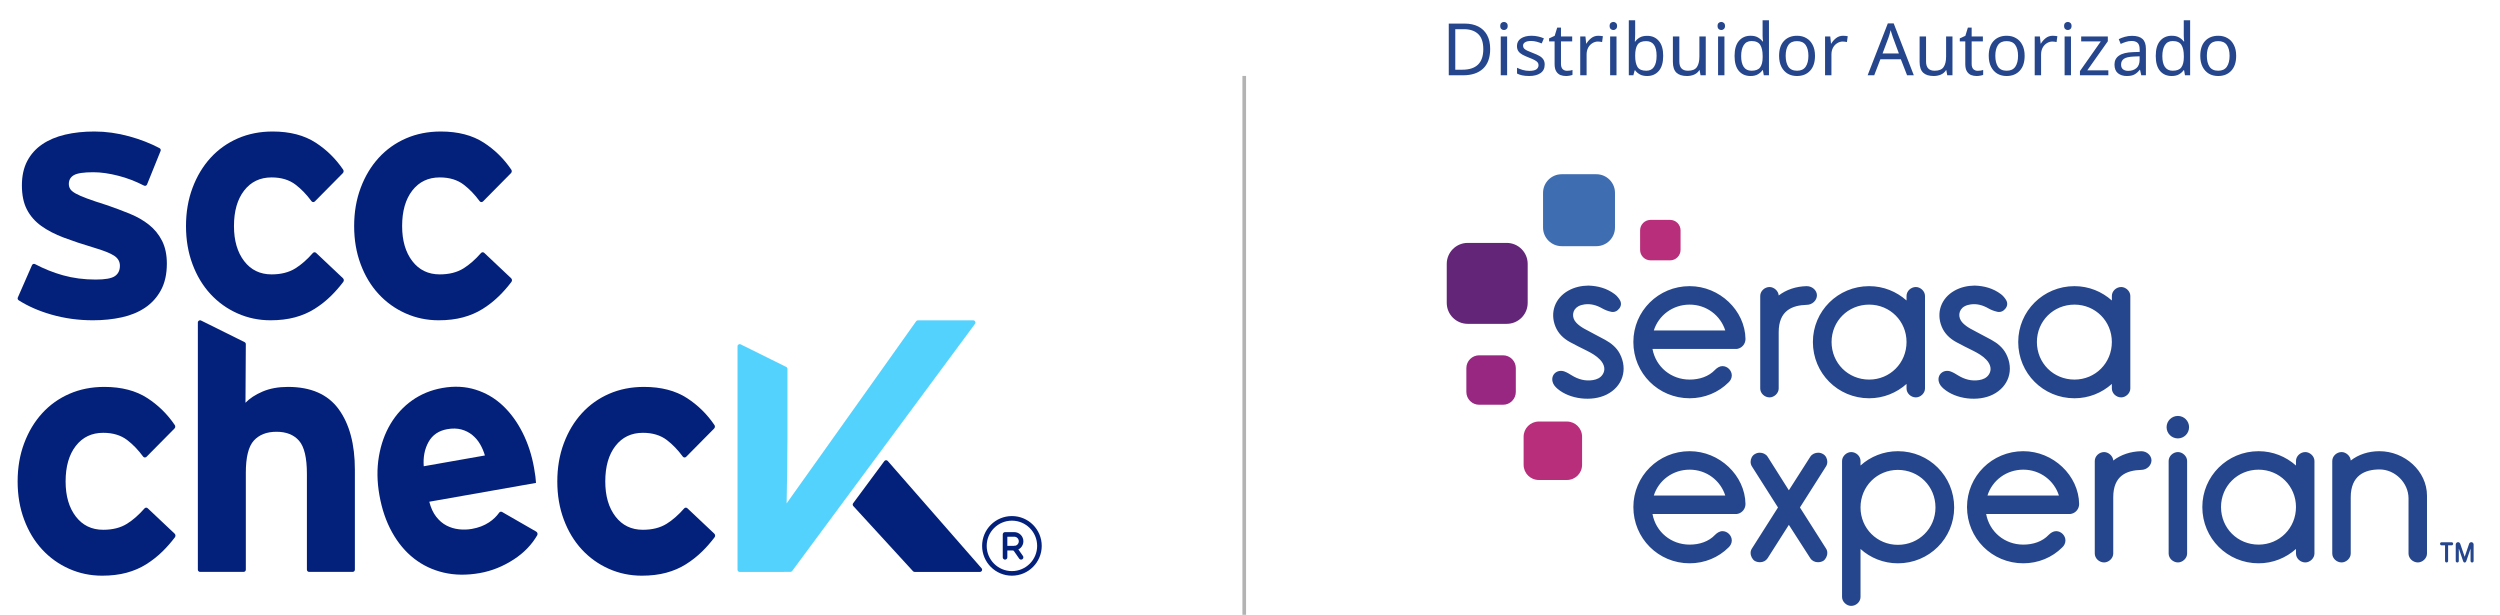 <?xml version="1.0" encoding="UTF-8" standalone="no"?>
<svg
   viewBox="43768.962 2762.087 41673.131 10248.093"
   style="max-height: 500px"
   version="1.1"
   width="41673.131"
   height="10248.093"
   id="svg64"
   sodipodi:docname="logo-scc-serasa-v2_editado.svg"
   inkscape:version="1.2.2 (b0a8486541, 2022-12-01)"
   xmlns:inkscape="http://www.inkscape.org/namespaces/inkscape"
   xmlns:sodipodi="http://sodipodi.sourceforge.net/DTD/sodipodi-0.dtd"
   xmlns="http://www.w3.org/2000/svg"
   xmlns:svg="http://www.w3.org/2000/svg">
  <sodipodi:namedview
     id="namedview66"
     pagecolor="#ffffff"
     bordercolor="#000000"
     borderopacity="0.25"
     inkscape:showpageshadow="2"
     inkscape:pageopacity="0.0"
     inkscape:pagecheckerboard="0"
     inkscape:deskcolor="#d1d1d1"
     showgrid="false"
     inkscape:zoom="0.029443431"
     inkscape:cx="20836.566"
     inkscape:cy="5145.4602"
     inkscape:window-width="2560"
     inkscape:window-height="1052"
     inkscape:window-x="1920"
     inkscape:window-y="0"
     inkscape:window-maximized="1"
     inkscape:current-layer="_1729825889872" />
  <defs
     id="defs4">
    <style
       type="text/css"
       id="style2">
   
    .str0 {stroke:#B3B3B3;stroke-width:60.92;stroke-miterlimit:22.926}
    .fil0 {fill:none}
    .fil10 {fill:#002439}
    .fil8 {fill:#03207A}
    .fil9 {fill:#25468C}
    .fil6 {fill:#03207A;fill-rule:nonzero}
    .fil12 {fill:#08293B;fill-rule:nonzero}
    .fil5 {fill:#25468C;fill-rule:nonzero}
    .fil1 {fill:#3F6DB2;fill-rule:nonzero}
    .fil7 {fill:#54D2FE;fill-rule:nonzero}
    .fil2 {fill:#622577;fill-rule:nonzero}
    .fil3 {fill:#972781;fill-rule:nonzero}
    .fil4 {fill:#B92E7B;fill-rule:nonzero}
    .fil13 {fill:#D02B28;fill-rule:nonzero}
    .fil11 {fill:url(#id0);fill-rule:nonzero}
    .fnt0 {font-weight:500;font-size:1206.72px}
    .fnt1 {font-weight:500;font-size:1458.97px}
   
  </style>
  </defs>
  <g
     id="Camada_x0020_1">
    <g
       id="_1729825889872">
      <rect
         y="1830.86"
         style=""
         height="11396.4"
         width="42432.1"
         x="43116.3"
         class="fil0"
         id="rect6" />
      <g
         id="g60">
        <g
           id="g20">
          <path
             d="M70378.87 6865.6l-577.59 0c-171.89,0 -310.94,-139.21 -310.94,-310.89l0 -577.56c0,-171.59 139.05,-310.8 310.94,-310.8l577.59 0c171.66,0 310.78,139.21 310.78,310.8l0 577.56c0,171.68 -139.12,310.89 -310.78,310.89l0 0z"
             class="fil1"
             id="path8" />
          <path
             d="M68884.66 8160.35l-649.82 0c-193.01,0 -349.66,-156.16 -349.66,-349.54l0 -649.91c0,-193.01 156.64,-349.73 349.66,-349.73l649.82 0c193.15,0 349.7,156.71 349.7,349.73l0 649.91c0,193.38 -156.55,349.54 -349.7,349.54l0 0z"
             class="fil2"
             id="path10" />
          <path
             d="M68822.75 9509.14l-396.85 0c-117.95,0 -213.86,-95.52 -213.86,-213.7l0 -396.76c0,-118.39 95.91,-214.06 213.86,-214.06l396.85 0c118.04,0 213.79,95.68 213.79,214.06l0 396.76c0,118.18 -95.75,213.7 -213.79,213.7l0 0z"
             class="fil3"
             id="path12" />
          <path
             d="M69888.37 10763.16l-469.24 0c-139.51,0 -252.57,-112.77 -252.57,-252.46l0 -469.29c0,-139.74 113.07,-252.62 252.57,-252.62l469.24 0c139.51,0 252.57,112.88 252.57,252.62l0 469.29c0,139.69 -113.07,252.46 -252.57,252.46l0 0z"
             class="fil4"
             id="path14" />
          <path
             d="M71608.07 7101.96l-325.1 0c-96.6,0 -174.84,-78.49 -174.84,-174.77l0 -324.74c0,-96.6 78.24,-175.07 174.84,-175.07l325.1 0c96.55,0 174.66,78.47 174.66,175.07l0 324.74c0,96.28 -78.1,174.77 -174.66,174.77l0 0z"
             class="fil4"
             id="path16" />
          <path
             d="M84853.54 12138.85c-14,0 -22.25,-10.25 -25.27,-19.85l-72.81 -213.79 0 208.47c0,14.07 -10.94,24.74 -25.5,24.74 -14.19,0 -25.64,-11.1 -25.64,-24.74l0 -275.79c0,-20.5 17.94,-38.53 38.53,-38.53 16.28,0 31.44,11.72 36.92,28.42l73.75 215.72 72.97 -215.81c5.41,-16.61 20.78,-28.33 37.36,-28.33 20.57,0 38.53,18.03 38.53,38.53l0 275.79c0,14.07 -10.96,24.74 -25.54,24.74 -14.14,0 -25.64,-11.1 -25.64,-24.74l0 -207.94c-11.38,33.35 -28.72,84.71 -42.79,126.36 -28.91,85.96 -29.09,86.14 -29.5,86.99 -5.64,13.01 -14.21,19.76 -25.38,19.76l0 0zm-302.09 -0.44c-14.12,0 -25.57,-11.1 -25.57,-24.74l0 -261.37 -58.41 0c-13.68,0 -24.71,-11.49 -24.71,-25.61 0,-14.58 10.57,-25.66 24.71,-25.66l168.9 0c14.05,0 24.74,11.08 24.74,25.66 0,14.12 -11.1,25.61 -24.74,25.61l-59.26 0 0 261.37c0,14.07 -11.06,24.74 -25.66,24.74l0 0zm-7590.62 -3713.07c-114.72,-62.95 -232.47,-120.71 -346.41,-184.58 -46.2,-25.91 -91.21,-57.51 -128.06,-95.1 -87.55,-88.97 -73.13,-219.43 29.04,-276.87 31.14,-17.41 68.52,-27.82 104.08,-32.61 106.06,-14.44 202.85,13.89 295.53,66.68 46.36,26.46 98.76,46.11 150.93,57.14 54.49,11.49 102.47,-13.66 136.21,-59.12 33.01,-44.61 33.01,-95.15 5.39,-139.92 -22.07,-35.93 -51.39,-70.46 -85.08,-95.86 -129.26,-97.13 -278.74,-137.8 -438.86,-142.46 -117.56,2 -229.54,26.21 -333.14,83.91 -223.37,124.51 -310.55,365.92 -214.57,600.94 46.87,114.33 132.37,195.68 237.88,254.85 92.91,52.21 189.74,97.4 284.96,145.63 79.6,40.35 157.36,83.93 219.8,149.53 77.3,80.61 93.56,172.91 42.68,248.57 -38.1,56.75 -95.95,81.14 -160.77,91.72 -127.95,20.64 -244.08,-11.7 -353.07,-78.66 -37.64,-23.33 -76.19,-47.38 -117.26,-62.83 -117.95,-44.71 -227.31,41.53 -204.94,159.59 10.04,52.42 43.21,91.3 82.41,125.11 204.46,176.8 575.58,221.02 821.29,98.12 264.41,-132.34 356.54,-415 220.47,-678.15 -55.26,-106.99 -145.7,-178.85 -248.52,-235.62l0 0zm-6438.33 0c-114.68,-62.95 -232.44,-120.71 -346.39,-184.58 -46.2,-25.91 -91.16,-57.51 -128.06,-95.1 -87.55,-88.97 -73.15,-219.43 29,-276.87 31.19,-17.41 68.61,-27.82 104.18,-32.61 106.02,-14.44 202.78,13.89 295.48,66.68 46.34,26.46 98.72,46.11 150.98,57.14 54.47,11.49 102.4,-13.66 136.21,-59.12 32.96,-44.61 32.96,-95.15 5.37,-139.92 -22.11,-35.93 -51.41,-70.46 -85.06,-95.86 -129.37,-97.13 -278.79,-137.8 -438.93,-142.46 -117.56,2 -229.5,26.21 -333.14,83.91 -223.37,124.51 -310.55,365.92 -214.55,600.94 46.85,114.33 132.34,195.68 237.86,254.85 92.96,52.21 189.72,97.4 284.98,145.63 79.62,40.35 157.38,83.93 219.82,149.53 77.27,80.61 93.54,172.91 42.68,248.57 -38.1,56.75 -95.95,81.14 -160.77,91.72 -127.92,20.64 -244.1,-11.7 -353.07,-78.66 -37.68,-23.33 -76.21,-47.38 -117.3,-62.83 -117.93,-44.71 -227.26,41.53 -204.94,159.59 10.07,52.42 43.23,91.3 82.43,125.11 204.44,176.8 575.56,221.02 821.27,98.12 264.39,-132.34 356.59,-415 220.47,-678.15 -55.21,-106.99 -145.68,-178.85 -248.52,-235.62l0 0zm3363.16 -893.45c-177.37,3.62 -340.37,57.97 -467.17,155.75 -3.66,-76.1 -79.62,-141.26 -152.15,-141.26 -83.31,0 -155.72,68.82 -155.72,148.51l0 1543.02c0,79.67 72.41,148.49 155.72,148.49 76.03,0 152.15,-68.82 152.15,-148.49l0 -938.18c0,-362.19 224.59,-449.06 467.17,-456.34 94.25,0 170.26,-76.17 170.26,-159.39 0,-76.05 -72.39,-152.11 -170.26,-152.11l0 0zm5241.97 14.49c-83.33,0 -155.58,68.82 -155.58,148.51l0 76.1c-166.55,-148.49 -384.02,-239.1 -623.1,-239.1 -521.46,0 -937.91,416.57 -937.91,930.86 0,521.76 416.45,938.09 937.91,938.09 239.08,0 456.55,-90.49 623.1,-239.01l0 76.08c0,79.67 72.25,148.49 155.58,148.49 76.19,0 152.18,-68.82 152.18,-148.49l0 -1543.02c0,-79.69 -75.98,-148.51 -152.18,-148.51l0 0zm-778.68 1543.09c-351.31,0 -626.46,-275.38 -626.46,-626.71 0,-347.68 275.15,-622.96 626.46,-622.96 347.77,0 623.1,275.28 623.1,622.96 0,351.34 -275.33,626.71 -623.1,626.71l0 0zm-2643.7 -1543.09c-83.42,0 -155.72,68.82 -155.72,148.51l0 76.1c-166.53,-148.49 -383.95,-239.1 -623.1,-239.1 -521.48,0 -937.93,416.57 -937.93,930.86 0,521.76 416.45,938.09 937.93,938.09 239.15,0 456.57,-90.49 623.1,-239.01l0 76.08c0,79.67 72.3,148.49 155.72,148.49 76.08,0 152.13,-68.82 152.13,-148.49l0 -1543.02c0,-79.69 -76.05,-148.51 -152.13,-148.51l0 0zm-778.82 1543.09c-351.25,0 -626.46,-275.38 -626.46,-626.71 0,-347.68 275.22,-622.96 626.46,-622.96 347.74,0 623.1,275.28 623.1,622.96 0,351.34 -275.35,626.71 -623.1,626.71l0 0zm-2992.27 -1557.57c-521.62,0 -938.3,416.57 -938.3,930.86 0,521.76 416.68,938.09 938.3,938.09 249.86,0 481.66,-97.68 648.23,-264.37 32.68,-28.93 54.33,-72.35 54.33,-115.85 0,-83.24 -72.37,-155.79 -155.63,-155.79 -47.17,0 -90.7,29.04 -123.27,61.7 -105.03,112.17 -260.77,162.93 -423.66,162.93 -311.4,0 -564.92,-213.49 -619.37,-510.52l1395.68 0c0.92,0 1.98,-0.41 2.88,-0.41l6.7 0c4.19,-0.28 8.27,-1.61 12.39,-2.37 2.14,-0.53 4.31,-0.64 6.36,-1.27 68.13,-15.78 126.24,-79.83 126.24,-162.82 -7.35,-474.54 -431.12,-880.19 -930.88,-880.19l0 0zm-597.65 739.3c79.65,-251.15 313.31,-431.4 597.65,-431.4 280.81,0 514.27,180.25 593.92,431.4l-1191.56 0 0 0zm7090.24 2892.03c-7.37,-474.47 -431.05,-880.14 -930.84,-880.14 -521.59,0 -938.32,416.57 -938.32,930.79 0,521.64 416.73,938 938.32,938 249.83,0 481.7,-97.73 648.23,-264.32 32.61,-28.93 54.29,-72.41 54.29,-115.97 0,-83.22 -72.35,-155.68 -155.61,-155.68 -47.12,0 -90.7,28.97 -123.22,61.61 -105.03,112.24 -260.77,162.91 -423.68,162.91 -311.4,0 -564.85,-213.4 -619.37,-510.31l1395.68 0c0.9,0 1.96,-0.37 2.83,-0.37l6.73 0c4.12,-0.39 8.29,-1.64 12.46,-2.44 2.05,-0.55 4.21,-0.67 6.26,-1.27 68.18,-15.73 126.24,-79.83 126.24,-162.82l0 0zm-930.84 -572.24c280.79,0 514.25,180.21 593.85,431.35l-1191.45 0c79.62,-251.15 313.29,-431.35 597.6,-431.35l0 0zm-4631.15 572.24c-7.21,-474.47 -430.92,-880.14 -930.77,-880.14 -521.59,0 -938.02,416.57 -938.02,930.79 0,521.64 416.43,938 938.02,938 249.93,0 481.75,-97.73 648.32,-264.32 32.59,-28.93 54.33,-72.41 54.33,-115.97 0,-83.22 -72.41,-155.68 -155.79,-155.68 -47.01,0 -90.47,28.97 -123.09,61.61 -105.1,112.24 -260.75,162.91 -423.78,162.91 -311.4,0 -564.76,-213.4 -619.3,-510.31l1398 0c1.08,0 1.96,-0.37 2.99,-0.37l4.28 0c2.58,-0.28 5.16,-1.13 7.78,-1.52 5.37,-0.78 10.69,-1.59 15.87,-3.18 65.94,-17.71 121.13,-80.82 121.13,-161.83l0 0zm-930.77 -572.24c280.86,0 514.2,180.21 593.82,431.35l-1191.33 0c79.65,-251.15 313.24,-431.35 597.51,-431.35l0 0zm11983.26 477.99c0,-257.04 -224.54,-481.7 -481.68,-481.7 -249.93,0 -481.73,101.48 -481.73,463.62l0 938.07c0,79.72 -76.05,148.44 -152.27,148.44 -83.4,0 -155.65,-68.73 -155.65,-148.44l0 -1542.97c0,-79.72 72.25,-148.47 155.65,-148.47 72.64,0 148.61,65.18 152.27,141.28 130.41,-101.53 297.07,-155.72 478.02,-155.72 420.09,0 793.24,329.62 793.24,742.48l0 963.4c0,79.72 -75.92,148.44 -152.04,148.44 -83.4,0 -155.81,-68.73 -155.81,-148.44l0 -919.99zm-1876.07 -622.98c0,-79.72 72.28,-148.47 155.63,-148.47 76.19,0 152.15,68.75 152.15,148.47l0 1542.97c0,79.72 -75.96,148.44 -152.15,148.44 -83.35,0 -155.63,-68.73 -155.63,-148.44l0 -76.1c-166.64,148.44 -384.04,239.01 -623.12,239.01 -521.55,0 -938.02,-416.36 -938.02,-938 0,-514.22 416.47,-930.79 938.02,-930.79 239.08,0 456.48,90.49 623.12,239.05l0 -76.15zm-623.12 1394.43c347.74,0 623.12,-275.24 623.12,-626.55 0,-347.7 -275.38,-622.89 -623.12,-622.89 -351.29,0 -626.48,275.19 -626.48,622.89 0,351.31 275.19,626.55 626.48,626.55l0 0zm-1343.74 -1542.9c-83.24,0 -155.63,68.75 -155.63,148.47l0 1542.97c0,79.72 72.39,148.44 155.63,148.44 76.17,0 152.15,-68.73 152.15,-148.44l0 -1542.97c0,-79.72 -75.98,-148.47 -152.15,-148.47l0 0zm-1079.12 753.37l0 938.07c0,79.72 -76.12,148.44 -152.11,148.44 -83.4,0 -155.79,-68.73 -155.79,-148.44l0 -1542.97c0,-79.72 72.39,-148.47 155.79,-148.47 72.48,0 148.38,65.18 152.11,141.28 126.75,-97.77 289.73,-152.22 467.15,-155.72 97.87,0 170.26,75.96 170.26,152.08 0,83.26 -76.05,159.34 -170.26,159.34 -242.58,7.21 -467.15,94.25 -467.15,456.39l0 0zm-4212.74 -528.85c162.98,-148.47 383.93,-238.96 622.96,-238.96 521.59,0 938.09,416.57 938.09,938.07 0,514.39 -416.5,930.86 -938.09,930.86 -239.03,0 -459.98,-90.61 -622.96,-239.12l0 800.47c0,79.65 -72.41,148.42 -155.61,148.42 -76.19,0 -152.15,-68.78 -152.15,-148.42l0 -2267.37c0,-79.62 75.96,-148.47 152.15,-148.47 83.19,0 155.61,68.84 155.61,148.47l0 76.05zm622.96 72.62c-347.7,0 -622.96,275.17 -622.96,626.48 0,347.7 275.26,622.89 622.96,622.89 351.45,0 626.58,-275.19 626.58,-622.89 0,-351.31 -275.12,-626.48 -626.58,-626.48l0 0zm-2172.5 1474.01c-29.02,43.44 -76.05,65.11 -126.75,65.11 -28.95,0 -61.59,-7.23 -86.92,-21.67 -39.85,-25.43 -68.89,-79.69 -68.89,-134 0,-25.45 7.3,-50.74 21.77,-72.46l434.67 -684.5 -434.67 -684.55c-14.46,-21.74 -21.77,-50.76 -21.77,-76.19 0,-50.63 25.47,-104.98 72.53,-130.27 25.31,-14.56 50.67,-21.77 79.62,-21.77 50.72,0 101.39,21.77 130.41,65.21l354.93 561.37 358.52 -561.37c29.04,-43.44 79.72,-65.21 130.48,-65.21 28.97,0 54.29,7.21 79.62,21.77 47.1,25.29 72.39,79.65 72.39,130.27 0,25.43 -7.23,54.45 -21.65,76.19l-434.67 684.55 434.67 684.5c14.42,21.72 21.65,47.01 21.65,72.46 0,54.31 -28.93,108.58 -68.75,134 -25.31,14.44 -57.93,21.67 -86.97,21.67 -50.63,0 -97.73,-21.67 -126.77,-65.11l-358.52 -557.8 -354.93 557.8 0 0zm6839.23 -1998.69c103.39,0 187.07,-83.61 187.07,-187.23 0,-103.49 -83.68,-187.48 -187.07,-187.48 -103.39,0 -187.74,84 -187.74,187.48 0,103.62 84.35,187.23 187.74,187.23l0 0z"
             class="fil5"
             id="path18" />
        </g>
        <g
           id="g54">
          <g
             id="g28">
            <path
               d="M46550.16 7157.58c0,172.56 -32.68,319.23 -97.82,440.08 -65.3,120.78 -153.44,218.58 -264.64,293.34 -111.25,74.81 -241.61,128.57 -391.16,161.11 -149.6,32.52 -308.8,48.87 -477.51,48.87 -241.63,0 -472.7,-31.62 -693.23,-94.92 -208.72,-59.88 -390.75,-139.48 -546.17,-238.89 -15.27,-9.72 -20.84,-29.32 -13.59,-45.88l236.18 -539.08c8.5,-19.51 31.81,-27.39 50.67,-17.41 150.13,79.21 304.4,141.01 462.77,185.48 170.6,47.98 353.8,71.88 549.39,71.88 157.2,0 263.63,-19.14 319.3,-57.54 55.53,-38.28 83.4,-95.82 83.4,-172.58 0,-69.03 -31.65,-124.61 -94.94,-166.85 -63.27,-42.13 -179.31,-88.15 -348.02,-138.03 -180.34,-53.69 -344.27,-108.3 -491.88,-163.99 -147.68,-55.51 -273.23,-120.81 -376.79,-195.57 -103.53,-74.81 -183.2,-165.83 -238.73,-273.28 -55.67,-107.31 -83.45,-241.59 -83.45,-402.65 0,-157.22 29.67,-292.44 89.16,-405.6 59.42,-113.04 142.85,-206.09 250.29,-278.99 107.33,-72.81 234.86,-126.56 382.55,-161.07 147.59,-34.55 309.65,-51.8 486.12,-51.8 191.7,0 385.43,26.9 581.02,80.57 183.85,50.51 352.47,116.22 505.86,197.16 16.63,8.78 23.77,28.95 16.72,46.48l-225.6 558.81c-8.11,20.06 -31.65,28.47 -50.9,18.54 -138.08,-71.15 -278.58,-125.25 -421.54,-162.31 -155.33,-40.28 -296.27,-60.41 -422.83,-60.41 -161.09,0 -269.48,16.35 -325.03,48.9 -55.65,32.64 -83.42,81.54 -83.42,146.69 0,30.75 7.65,58.5 23.01,83.42 15.27,24.99 45.03,49.89 89.18,74.79 44.04,24.99 107.33,52.77 189.83,83.4 82.43,30.75 190.73,67.16 325.03,109.31 134.21,46.02 262.66,94.04 385.45,143.82 122.69,49.89 230.09,111.29 322.16,184.08 92.04,72.92 164.82,162.08 218.58,267.5 53.69,105.53 80.59,233.02 80.59,382.62z"
               class="fil6"
               id="path22" />
            <path
               d="M49282.77 7698.3c-82.5,80.54 -172.61,151.55 -270.42,212.84 -97.75,61.45 -207.06,108.44 -327.87,140.98 -120.83,32.52 -255.98,48.87 -405.6,48.87 -195.59,0 -379.46,-38.35 -551.49,-115.05 -172.19,-76.65 -322.02,-184.05 -449.59,-322.16 -127.48,-138.06 -227.47,-303.91 -299.86,-497.62 -72.32,-193.61 -108.48,-405.58 -108.48,-635.7 0,-230.07 36.16,-441.97 108.48,-635.67 72.39,-193.61 172.38,-360.44 299.86,-500.5 127.58,-139.95 279.32,-248.27 455.31,-325.06 175.92,-76.63 369.37,-115.02 580.33,-115.02 287.65,0 527.28,62.37 719.1,186.98 181.33,117.9 333.56,267.48 456.6,448.88 12.32,18.1 9.77,42.68 -5.62,58.27l-466.52 471.64c-15.94,16.12 -42.36,13.75 -55.81,-4.54 -81.37,-110.63 -169.75,-202.41 -265.2,-275.31 -105.53,-80.5 -238.71,-120.81 -399.82,-120.81 -191.84,0 -344.24,72.9 -457.33,218.6 -113.16,145.82 -169.73,343.3 -169.73,592.53 0,241.63 56.57,436.33 169.73,583.92 113.09,147.71 265.5,221.48 457.33,221.48 157.22,0 289.52,-33.49 396.97,-100.68 98.65,-61.66 195.78,-146.86 291.32,-255.61 13.77,-15.66 37.7,-17.23 52.88,-2.9l448.49 423.02c17.07,16.05 19.42,42.7 5.3,61.36 -65.69,86.67 -135.13,165.74 -208.33,237.23z"
               class="fil6"
               id="path24" />
            <path
               d="M52085.64 7698.3c-82.48,80.54 -172.56,151.55 -270.38,212.84 -97.8,61.45 -207.09,108.44 -327.89,140.98 -120.81,32.52 -256.01,48.87 -405.56,48.87 -195.62,0 -379.55,-38.35 -551.56,-115.05 -172.15,-76.65 -321.97,-184.05 -449.55,-322.16 -127.53,-138.06 -227.52,-303.91 -299.84,-497.62 -72.37,-193.61 -108.51,-405.58 -108.51,-635.7 0,-230.07 36.14,-441.97 108.51,-635.67 72.32,-193.61 172.31,-360.44 299.84,-500.5 127.58,-139.95 279.27,-248.27 455.26,-325.06 175.92,-76.63 369.37,-115.02 580.35,-115.02 287.61,0 527.28,62.37 719.08,186.98 181.36,117.9 333.58,267.48 456.64,448.88 12.25,18.1 9.77,42.68 -5.67,58.27l-466.5 471.64c-15.96,16.12 -42.38,13.75 -55.83,-4.54 -81.37,-110.63 -169.7,-202.41 -265.15,-275.31 -105.53,-80.5 -238.76,-120.81 -399.82,-120.81 -191.81,0 -344.29,72.9 -457.36,218.6 -113.16,145.82 -169.7,343.3 -169.7,592.53 0,241.63 56.54,436.33 169.7,583.92 113.07,147.71 265.54,221.48 457.36,221.48 157.2,0 289.52,-33.49 396.94,-100.68 98.65,-61.66 195.8,-146.86 291.29,-255.61 13.77,-15.66 37.73,-17.23 52.91,-2.9l448.49 423.02c17.04,16.05 19.46,42.7 5.27,61.36 -65.64,86.67 -135.13,165.74 -208.33,237.23z"
               class="fil6"
               id="path26" />
          </g>
          <g
             id="g52">
            <path
               d="M46476.16 11955.6c-82.48,80.54 -172.56,151.55 -270.33,212.84 -97.84,61.43 -207.11,108.44 -327.91,140.98 -120.83,32.5 -256.03,48.87 -405.58,48.87 -195.62,0 -379.51,-38.37 -551.56,-115.05 -172.15,-76.68 -321.97,-184.08 -449.5,-322.16 -127.58,-138.06 -227.54,-303.94 -299.91,-497.62 -72.35,-193.61 -108.48,-405.58 -108.48,-635.7 0,-230.09 36.14,-441.97 108.48,-635.67 72.37,-193.63 172.33,-360.44 299.91,-500.5 127.53,-139.95 279.22,-248.27 455.21,-325.06 175.92,-76.65 369.37,-115.05 580.35,-115.05 287.63,0 527.28,62.4 719.1,186.98 181.36,117.93 333.6,267.5 456.62,448.88 12.3,18.13 9.77,42.7 -5.62,58.27l-466.48 471.64c-16.03,16.15 -42.45,13.77 -55.88,-4.54 -81.35,-110.6 -169.73,-202.39 -265.17,-275.31 -105.53,-80.48 -238.76,-120.78 -399.84,-120.78 -191.79,0 -344.27,72.87 -457.31,218.6 -113.18,145.82 -169.73,343.28 -169.73,592.53 0,241.63 56.54,436.33 169.73,583.92 113.04,147.71 265.52,221.48 457.31,221.48 157.24,0 289.54,-33.51 396.99,-100.68 98.67,-61.66 195.78,-146.86 291.32,-255.61 13.75,-15.66 37.7,-17.23 52.88,-2.9l448.47 423.02c17.04,16.05 19.46,42.7 5.32,61.34 -65.69,86.69 -135.13,165.77 -208.38,237.26z"
               class="fil6"
               id="path30" />
            <path
               d="M48921.66 12295.03c-20.29,0 -36.76,-16.47 -36.76,-36.76l0 -1597.03c0,-268.4 -43.67,-452.5 -130.87,-552.25 -87.18,-99.68 -212.29,-149.6 -375.38,-149.6 -163.14,0 -289.24,48.92 -378.33,146.67 -89.14,97.82 -133.63,277.15 -133.63,537.9l0 1614.3c0,20.29 -16.47,36.76 -36.74,36.76l-726.17 0c-20.29,0 -36.74,-16.47 -36.74,-36.76l0 -4120.47c0,-27.27 28.65,-45.05 53.07,-32.91l726.03 360.39c12.58,6.26 20.52,19.07 20.41,33.14l-5.64 977.75c69.05,-72.83 163.95,-135.2 284.77,-186.98 120.83,-51.78 261.74,-77.69 422.81,-77.69 383.49,0 665.39,123.71 845.71,371.05 180.23,247.39 270.33,583.94 270.33,1009.65l0 1666.06c0,20.29 -16.4,36.76 -36.74,36.76l-726.12 0z"
               class="fil6"
               id="path32" />
            <path
               d="M51772.19 10166.97c-33.63,-58.34 -76.72,-109.17 -129.07,-152.5 -52.47,-43.35 -113.44,-74.4 -182.97,-93.3 -69.56,-18.89 -147.75,-20.68 -234.61,-5.41 -143.58,25.31 -247.9,96.3 -312.97,212.94 -65.11,116.64 -91.92,251.88 -80.31,405.53l1019.74 -179.81c-19.6,-66.63 -46.11,-129.12 -79.81,-187.44zm898.87 393.53c10.02,56.64 17.55,104.96 22.69,144.94 5,40.03 8.36,75.48 9.97,106.3l-1778.94 313.7c25.5,100.65 63.52,183.57 113.96,248.59 50.33,65.16 107.77,114.47 172.05,147.87 64.33,33.42 133.2,54.45 206.79,62.81 73.52,8.5 146.16,6.33 217.96,-6.31 109.5,-19.3 204.32,-55.46 284.61,-108.58 69.56,-46 126.06,-100.01 169.34,-161.94 11.17,-15.96 32.11,-21.42 48.94,-11.68l567.82 326.74c21.81,12.53 29.94,40.54 17.25,62.23 -92.5,158.74 -221.87,292.33 -388.01,400.72 -179.98,117.35 -369.93,193.73 -570.08,229.01 -215.31,37.96 -415.39,35.29 -600.2,-8.08 -184.88,-43.32 -349.54,-121.38 -494,-234.17 -144.58,-112.72 -266.67,-258.66 -366.36,-437.76 -99.71,-179.01 -170.23,-385.66 -211.53,-619.9 -39.98,-226.57 -42.77,-441.23 -8.41,-644.01 34.34,-202.64 98.9,-383.45 193.52,-542.32 94.69,-158.79 215.58,-290.12 362.79,-394.04 147.2,-103.76 315.18,-172.38 504.07,-205.7 196.38,-34.64 380.17,-25.13 551.21,28.4 170.99,53.67 321.97,141.88 452.66,264.85 130.69,123.02 241.1,273.9 331.05,452.77 89.99,178.92 153.58,374.07 190.85,585.56z"
               class="fil6"
               id="path34" />
            <path
               d="M55472.15 11955.6c-82.53,80.54 -172.58,151.55 -270.42,212.84 -97.77,61.43 -207.09,108.44 -327.89,140.98 -120.81,32.5 -255.96,48.87 -405.56,48.87 -195.62,0 -379.55,-38.37 -551.56,-115.05 -172.15,-76.68 -321.97,-184.08 -449.55,-322.16 -127.53,-138.06 -227.47,-303.94 -299.84,-497.62 -72.37,-193.61 -108.51,-405.58 -108.51,-635.7 0,-230.09 36.14,-441.97 108.51,-635.67 72.37,-193.63 172.31,-360.44 299.84,-500.5 127.58,-139.95 279.32,-248.27 455.31,-325.06 175.88,-76.65 369.33,-115.05 580.3,-115.05 287.65,0 527.28,62.4 719.08,186.98 181.36,117.93 333.56,267.5 456.64,448.88 12.3,18.13 9.77,42.7 -5.62,58.27l-466.52 471.64c-15.94,16.15 -42.36,13.77 -55.81,-4.54 -81.4,-110.6 -169.75,-202.39 -265.2,-275.31 -105.53,-80.48 -238.76,-120.78 -399.82,-120.78 -191.81,0 -344.29,72.87 -457.36,218.6 -113.16,145.82 -169.7,343.28 -169.7,592.53 0,241.63 56.54,436.33 169.7,583.92 113.07,147.71 265.54,221.48 457.36,221.48 157.24,0 289.52,-33.51 396.94,-100.68 98.69,-61.66 195.8,-146.86 291.34,-255.61 13.73,-15.66 37.7,-17.23 52.86,-2.9l448.49 423.02c17.04,16.05 19.42,42.7 5.32,61.34 -65.69,86.69 -135.13,165.77 -208.33,237.26z"
               class="fil6"
               id="path36" />
            <path
               d="M60131.03 12234.99l-1564.16 -1788.87c-15.32,-17.5 -42.91,-16.38 -56.73,2.33l-519.89 702.58c-10.41,14.03 -9.42,33.44 2.37,46.32l995.47 1086.31c6.89,7.51 16.63,11.79 26.88,11.79l1088.61 0c31.28,0 48.02,-36.85 27.45,-60.46z"
               class="fil6"
               id="path38" />
            <path
               d="M59992.42 8101.62l-922.22 0c-11.75,0 -22.78,5.87 -29.76,15.43 0,0 -1267.96,1786.03 -2158.98,3035.62 6.26,-313.77 13.98,-820.07 13.98,-1100.06l0 -1140.82c0,-13.98 -7.72,-26.46 -20.25,-32.71l-759.8 -376.97c-24.3,-12.14 -52.56,5.5 -52.56,32.71l0 3724.17c0,9.19 3.32,17.25 8.82,23.88l5.55 5.14c6.24,4.77 13.57,7.72 22.02,7.72l844.69 -0.74c11.77,0 22.78,-5.5 29.76,-15.06l3048.12 -4119.9c17.64,-24.25 0.37,-58.41 -29.39,-58.41z"
               class="fil7"
               id="path40" />
            <g
               id="g50">
              <g
                 id="g48">
                <path
                   d="M60636.94 11441.01c-232.19,0 -420.41,188.22 -420.41,420.41 0,232.19 188.22,420.44 420.41,420.44 232.19,0 420.44,-188.24 420.44,-420.44 0,-232.19 -188.24,-420.41 -420.44,-420.41zm-496.86 420.41c0,-274.41 222.45,-496.86 496.86,-496.86 274.41,0 496.88,222.45 496.88,496.86 0,274.41 -222.47,496.88 -496.88,496.88 -274.41,0 -496.86,-222.47 -496.86,-496.88z"
                   class="fil8"
                   id="path42" />
                <path
                   d="M60484.08 11670.32c0,-21.1 17.09,-38.21 38.21,-38.21l152.89 0c40.54,0 79.42,16.1 108.09,44.78 28.68,28.68 44.78,67.55 44.78,108.09 0,40.56 -16.1,79.44 -44.78,108.11 -28.68,28.68 -67.55,44.78 -108.09,44.78l-114.68 0 0 114.66c0,21.12 -17.11,38.23 -38.21,38.23 -21.12,0 -38.21,-17.11 -38.21,-38.23l0 -382.2zm76.42 191.1l114.68 0c20.27,0 39.71,-8.04 54.03,-22.39 14.35,-14.33 22.41,-33.77 22.41,-54.06 0,-20.27 -8.06,-39.71 -22.41,-54.03 -14.33,-14.35 -33.77,-22.41 -54.03,-22.41l-114.68 0.02 0 152.87z"
                   class="fil8"
                   id="path44" />
                <path
                   d="M60660.94 11867.83c17.3,-12.09 41.14,-7.85 53.21,9.47l107.03 153.35c12.07,17.32 7.83,41.16 -9.49,53.23 -17.3,12.07 -41.11,7.83 -53.21,-9.47l-107.01 -153.37c-12.09,-17.3 -7.85,-41.14 9.47,-53.21z"
                   class="fil8"
                   id="path46" />
              </g>
            </g>
          </g>
        </g>
        <line
           y2="13284.63"
           x2="64509.49"
           y1="4027.9"
           x1="64509.49"
           class="fil0 str0"
           id="line56" />
        <g
           aria-label="Distribuidor Autorizado"
           id="text58"
           style="font-weight:700;font-size:1206.72px;white-space:pre;fill:#25468c"
           class="fil9 fnt0">
          <path
             d="m 68609.077,3577.784 q 0,218.416 -119.465,329.435 -118.259,109.811 -330.642,109.811 h -240.137 v -861.598 h 265.478 q 130.326,0 225.657,48.269 95.331,48.269 147.22,142.393 51.889,92.918 51.889,231.69 z m -114.638,3.62 q 0,-172.561 -85.678,-252.204 -84.47,-80.85 -240.137,-80.85 h -141.186 v 675.763 h 117.052 q 349.949,0 349.949,-342.709 z"
             id="path322" />
          <path
             d="m 68839.56,3127.677 q 24.134,0 42.235,16.894 19.308,15.687 19.308,50.682 0,33.788 -19.308,50.682 -18.101,16.894 -42.235,16.894 -26.548,0 -44.649,-16.894 -18.101,-16.894 -18.101,-50.682 0,-34.995 18.101,-50.682 18.101,-16.894 44.649,-16.894 z m 51.889,242.551 V 4017.03 h -106.192 v -646.802 z"
             id="path324" />
          <path
             d="m 69517.736,3838.436 q 0,94.124 -69.99,142.393 -69.99,48.269 -188.248,48.269 -67.577,0 -117.052,-10.861 -48.269,-10.86 -85.677,-30.168 v -96.538 q 38.615,19.308 92.917,36.202 55.509,15.687 112.225,15.687 80.85,0 117.052,-25.341 36.202,-26.548 36.202,-69.99 0,-24.134 -13.274,-43.442 -13.274,-19.308 -48.269,-38.615 -33.788,-19.308 -97.744,-43.442 -62.75,-24.134 -107.399,-48.269 -44.648,-24.134 -68.783,-57.923 -24.134,-33.788 -24.134,-86.884 0,-82.057 66.37,-126.706 67.576,-44.649 176.181,-44.649 59.129,0 109.811,12.067 51.889,10.861 96.538,31.375 l -36.202,84.47 q -41.028,-16.894 -85.677,-28.961 -44.649,-12.067 -91.711,-12.067 -65.162,0 -100.157,21.721 -33.789,20.514 -33.789,56.716 0,26.548 15.688,45.855 15.687,18.101 51.889,36.202 37.408,16.894 98.951,41.029 61.543,22.928 104.984,47.062 43.442,24.134 66.37,59.129 22.928,33.788 22.928,85.677 z"
             id="path326" />
          <path
             d="m 69890.612,3942.213 q 24.135,0 49.476,-3.62 25.341,-4.827 41.028,-9.654 v 80.85 q -16.894,8.447 -48.268,13.274 -31.375,6.034 -60.336,6.034 -50.683,0 -94.125,-16.894 -42.235,-18.101 -68.783,-61.543 -26.547,-43.442 -26.547,-121.879 v -376.497 h -91.711 v -50.682 l 92.917,-42.235 42.235,-137.566 h 62.75 v 148.427 h 187.042 v 82.057 h -187.042 v 374.083 q 0,59.129 27.754,88.091 28.962,27.755 73.61,27.755 z"
             id="path328" />
          <path
             d="m 70411.915,3358.161 q 18.101,0 38.616,2.413 21.72,1.207 37.408,4.827 l -13.274,97.744 q -15.687,-3.62 -34.995,-6.034 -18.101,-2.413 -34.995,-2.413 -49.475,0 -92.917,27.755 -43.442,26.548 -69.99,76.023 -25.341,48.269 -25.341,113.432 V 4017.03 h -106.191 v -646.802 h 86.883 l 12.068,118.259 h 4.826 q 31.375,-53.096 80.851,-91.711 49.475,-38.615 117.051,-38.615 z"
             id="path330" />
          <path
             d="m 70662.913,3127.677 q 24.135,0 42.236,16.894 19.307,15.687 19.307,50.682 0,33.788 -19.307,50.682 -18.101,16.894 -42.236,16.894 -26.547,0 -44.648,-16.894 -18.101,-16.894 -18.101,-50.682 0,-34.995 18.101,-50.682 18.101,-16.894 44.648,-16.894 z m 51.889,242.551 V 4017.03 h -106.191 v -646.802 z"
             id="path332" />
          <path
             d="m 71026.135,3323.166 q 0,41.029 -2.413,77.23 -1.207,34.995 -3.62,55.509 h 6.033 q 27.755,-41.028 76.024,-68.783 48.269,-27.755 124.292,-27.755 120.672,0 193.075,84.47 73.61,83.264 73.61,249.791 0,166.527 -73.61,250.998 -73.61,84.47 -193.075,84.47 -76.023,0 -124.292,-27.755 -48.269,-27.755 -76.024,-66.37 h -8.447 l -21.721,82.057 h -76.023 v -917.107 h 106.191 z m 182.215,124.292 q -102.571,0 -142.393,59.129 -39.822,59.129 -39.822,183.421 v 4.827 q 0,119.465 38.615,183.421 39.822,62.749 146.014,62.749 86.883,0 129.119,-63.956 43.441,-63.956 43.441,-184.628 0,-244.964 -174.974,-244.964 z"
             id="path334" />
          <path
             d="M 72202.687,3370.228 V 4017.03 h -86.884 l -15.687,-85.677 h -4.827 q -31.375,50.682 -86.884,74.817 -55.509,22.928 -118.258,22.928 -117.052,0 -176.181,-55.509 -59.13,-56.716 -59.13,-179.801 v -423.559 h 107.398 v 416.318 q 0,154.46 143.6,154.46 107.398,0 148.427,-60.336 42.235,-60.336 42.235,-173.768 v -336.675 z"
             id="path336" />
          <path
             d="m 72462.132,3127.677 q 24.134,0 42.235,16.894 19.308,15.687 19.308,50.682 0,33.788 -19.308,50.682 -18.101,16.894 -42.235,16.894 -26.548,0 -44.649,-16.894 -18.101,-16.894 -18.101,-50.682 0,-34.995 18.101,-50.682 18.101,-16.894 44.649,-16.894 z m 51.889,242.551 V 4017.03 h -106.192 v -646.802 z"
             id="path338" />
          <path
             d="m 72948.439,4029.097 q -120.672,0 -193.075,-83.264 -72.403,-84.47 -72.403,-250.998 0,-166.527 72.403,-250.998 73.61,-85.677 194.282,-85.677 74.817,0 121.879,27.755 48.269,27.755 78.437,67.576 h 7.24 q -1.207,-15.687 -4.827,-45.855 -2.413,-31.375 -2.413,-49.475 v -258.238 h 106.191 V 4017.03 h -85.677 l -15.688,-86.884 h -4.826 q -28.962,41.029 -77.231,69.99 -48.268,28.961 -124.292,28.961 z m 16.894,-88.091 q 102.572,0 143.6,-55.509 42.235,-56.716 42.235,-170.148 v -19.308 q 0,-120.672 -39.822,-184.628 -39.821,-65.163 -147.219,-65.163 -85.677,0 -129.119,68.783 -42.236,67.576 -42.236,182.215 0,115.845 42.236,179.801 43.442,63.956 130.325,63.956 z"
             id="path340" />
          <path
             d="m 74023.626,3692.422 q 0,160.494 -82.057,248.584 -80.85,88.091 -219.623,88.091 -85.677,0 -153.253,-38.615 -66.37,-39.822 -104.985,-114.638 -38.615,-76.023 -38.615,-183.421 0,-160.494 80.85,-247.378 80.851,-86.884 219.624,-86.884 88.09,0 154.46,39.822 67.576,38.615 104.984,113.432 38.615,73.61 38.615,181.008 z m -488.721,0 q 0,114.638 44.648,182.215 45.856,66.37 144.807,66.37 97.744,0 143.599,-66.37 45.856,-67.576 45.856,-182.215 0,-114.638 -45.856,-179.801 -45.855,-65.163 -144.806,-65.163 -98.951,0 -143.6,65.163 -44.648,65.163 -44.648,179.801 z"
             id="path342" />
          <path
             d="m 74493.04,3358.161 q 18.101,0 38.615,2.413 21.721,1.207 37.409,4.827 l -13.274,97.744 q -15.688,-3.62 -34.995,-6.034 -18.101,-2.413 -34.995,-2.413 -49.476,0 -92.918,27.755 -43.441,26.548 -69.989,76.023 -25.341,48.269 -25.341,113.432 V 4017.03 h -106.192 v -646.802 h 86.884 l 12.067,118.259 h 4.827 q 31.375,-53.096 80.85,-91.711 49.476,-38.615 117.052,-38.615 z"
             id="path344" />
          <path
             d="m 75558.574,4017.03 -103.778,-266.685 h -341.502 l -102.571,266.685 h -109.811 l 336.674,-865.218 h 97.745 l 335.468,865.218 z m -232.897,-623.874 q -3.62,-9.654 -12.067,-34.995 -8.447,-25.341 -16.894,-51.889 -7.241,-27.755 -12.067,-42.235 -8.447,37.408 -19.308,73.61 -10.86,34.995 -18.101,55.509 l -97.744,260.651 h 272.719 z"
             id="path346" />
          <path
             d="M 76315.188,3370.228 V 4017.03 h -86.884 l -15.688,-85.677 h -4.826 q -31.375,50.682 -86.884,74.817 -55.509,22.928 -118.259,22.928 -117.052,0 -176.181,-55.509 -59.129,-56.716 -59.129,-179.801 v -423.559 h 107.398 v 416.318 q 0,154.46 143.599,154.46 107.399,0 148.427,-60.336 42.235,-60.336 42.235,-173.768 v -336.675 z"
             id="path348" />
          <path
             d="m 76736.333,3942.213 q 24.134,0 49.475,-3.62 25.341,-4.827 41.029,-9.654 v 80.85 q -16.894,8.447 -48.269,13.274 -31.375,6.034 -60.336,6.034 -50.682,0 -94.124,-16.894 -42.235,-18.101 -68.783,-61.543 -26.548,-43.442 -26.548,-121.879 v -376.497 h -91.711 v -50.682 l 92.918,-42.235 42.235,-137.566 h 62.749 v 148.427 h 187.042 v 82.057 h -187.042 v 374.083 q 0,59.129 27.755,88.091 28.961,27.755 73.61,27.755 z"
             id="path350" />
          <path
             d="m 77518.287,3692.422 q 0,160.494 -82.056,248.584 -80.851,88.091 -219.624,88.091 -85.677,0 -153.253,-38.615 -66.37,-39.822 -104.985,-114.638 -38.615,-76.023 -38.615,-183.421 0,-160.494 80.851,-247.378 80.85,-86.884 219.623,-86.884 88.09,0 154.46,39.822 67.576,38.615 104.984,113.432 38.615,73.61 38.615,181.008 z m -488.721,0 q 0,114.638 44.649,182.215 45.855,66.37 144.806,66.37 97.744,0 143.6,-66.37 45.855,-67.576 45.855,-182.215 0,-114.638 -45.855,-179.801 -45.856,-65.163 -144.807,-65.163 -98.951,0 -143.599,65.163 -44.649,65.163 -44.649,179.801 z"
             id="path352" />
          <path
             d="m 77987.701,3358.161 q 18.101,0 38.615,2.413 21.721,1.207 37.409,4.827 l -13.274,97.744 q -15.688,-3.62 -34.995,-6.034 -18.101,-2.413 -34.995,-2.413 -49.475,0 -92.917,27.755 -43.442,26.548 -69.99,76.023 -25.341,48.269 -25.341,113.432 V 4017.03 h -106.192 v -646.802 h 86.884 l 12.067,118.259 h 4.827 q 31.375,-53.096 80.851,-91.711 49.475,-38.615 117.051,-38.615 z"
             id="path354" />
          <path
             d="m 78238.699,3127.677 q 24.134,0 42.235,16.894 19.308,15.687 19.308,50.682 0,33.788 -19.308,50.682 -18.101,16.894 -42.235,16.894 -26.548,0 -44.649,-16.894 -18.101,-16.894 -18.101,-50.682 0,-34.995 18.101,-50.682 18.101,-16.894 44.649,-16.894 z m 51.889,242.551 V 4017.03 h -106.192 v -646.802 z"
             id="path356" />
          <path
             d="m 78913.255,4017.03 h -473.035 v -69.99 l 347.536,-494.755 h -327.021 v -82.057 h 444.072 v 79.644 l -342.708,485.101 h 351.156 z"
             id="path358" />
          <path
             d="m 79307.851,3359.368 q 118.258,0 174.974,51.889 56.716,51.889 56.716,165.321 V 4017.03 h -77.23 l -20.514,-91.711 h -4.827 q -42.235,53.096 -89.297,78.437 -45.856,25.341 -127.913,25.341 -88.09,0 -146.013,-45.855 -57.922,-47.062 -57.922,-146.013 0,-96.538 76.023,-148.427 76.023,-53.096 234.104,-57.923 l 109.811,-3.62 v -38.615 q 0,-80.85 -34.995,-112.225 -34.995,-31.375 -98.951,-31.375 -50.682,0 -96.537,15.687 -45.856,14.481 -85.678,33.788 l -32.581,-79.644 q 42.235,-22.928 100.158,-38.615 57.922,-16.894 120.672,-16.894 z m 31.375,345.122 q -120.672,4.827 -167.735,38.615 -45.855,33.788 -45.855,95.331 0,54.302 32.582,79.644 33.788,25.341 85.677,25.341 82.057,0 136.359,-44.649 54.302,-45.855 54.302,-139.98 v -57.923 z"
             id="path360" />
          <path
             d="m 79969.135,4029.097 q -120.672,0 -193.075,-83.264 -72.403,-84.47 -72.403,-250.998 0,-166.527 72.403,-250.998 73.61,-85.677 194.282,-85.677 74.816,0 121.879,27.755 48.268,27.755 78.436,67.576 h 7.241 q -1.207,-15.687 -4.827,-45.855 -2.414,-31.375 -2.414,-49.475 v -258.238 h 106.192 V 4017.03 h -85.677 l -15.688,-86.884 h -4.827 q -28.961,41.029 -77.23,69.99 -48.269,28.961 -124.292,28.961 z m 16.894,-88.091 q 102.571,0 143.6,-55.509 42.235,-56.716 42.235,-170.148 v -19.308 q 0,-120.672 -39.822,-184.628 -39.821,-65.163 -147.22,-65.163 -85.677,0 -129.119,68.783 -42.235,67.576 -42.235,182.215 0,115.845 42.235,179.801 43.442,63.956 130.326,63.956 z"
             id="path362" />
          <path
             d="m 81044.322,3692.422 q 0,160.494 -82.057,248.584 -80.851,88.091 -219.623,88.091 -85.677,0 -153.254,-38.615 -66.369,-39.822 -104.984,-114.638 -38.615,-76.023 -38.615,-183.421 0,-160.494 80.85,-247.378 80.85,-86.884 219.623,-86.884 88.09,0 154.46,39.822 67.576,38.615 104.985,113.432 38.615,73.61 38.615,181.008 z m -488.722,0 q 0,114.638 44.649,182.215 45.855,66.37 144.806,66.37 97.744,0 143.6,-66.37 45.855,-67.576 45.855,-182.215 0,-114.638 -45.855,-179.801 -45.856,-65.163 -144.807,-65.163 -98.951,0 -143.599,65.163 -44.649,65.163 -44.649,179.801 z"
             id="path364" />
        </g>
      </g>
    </g>
  </g>
</svg>
